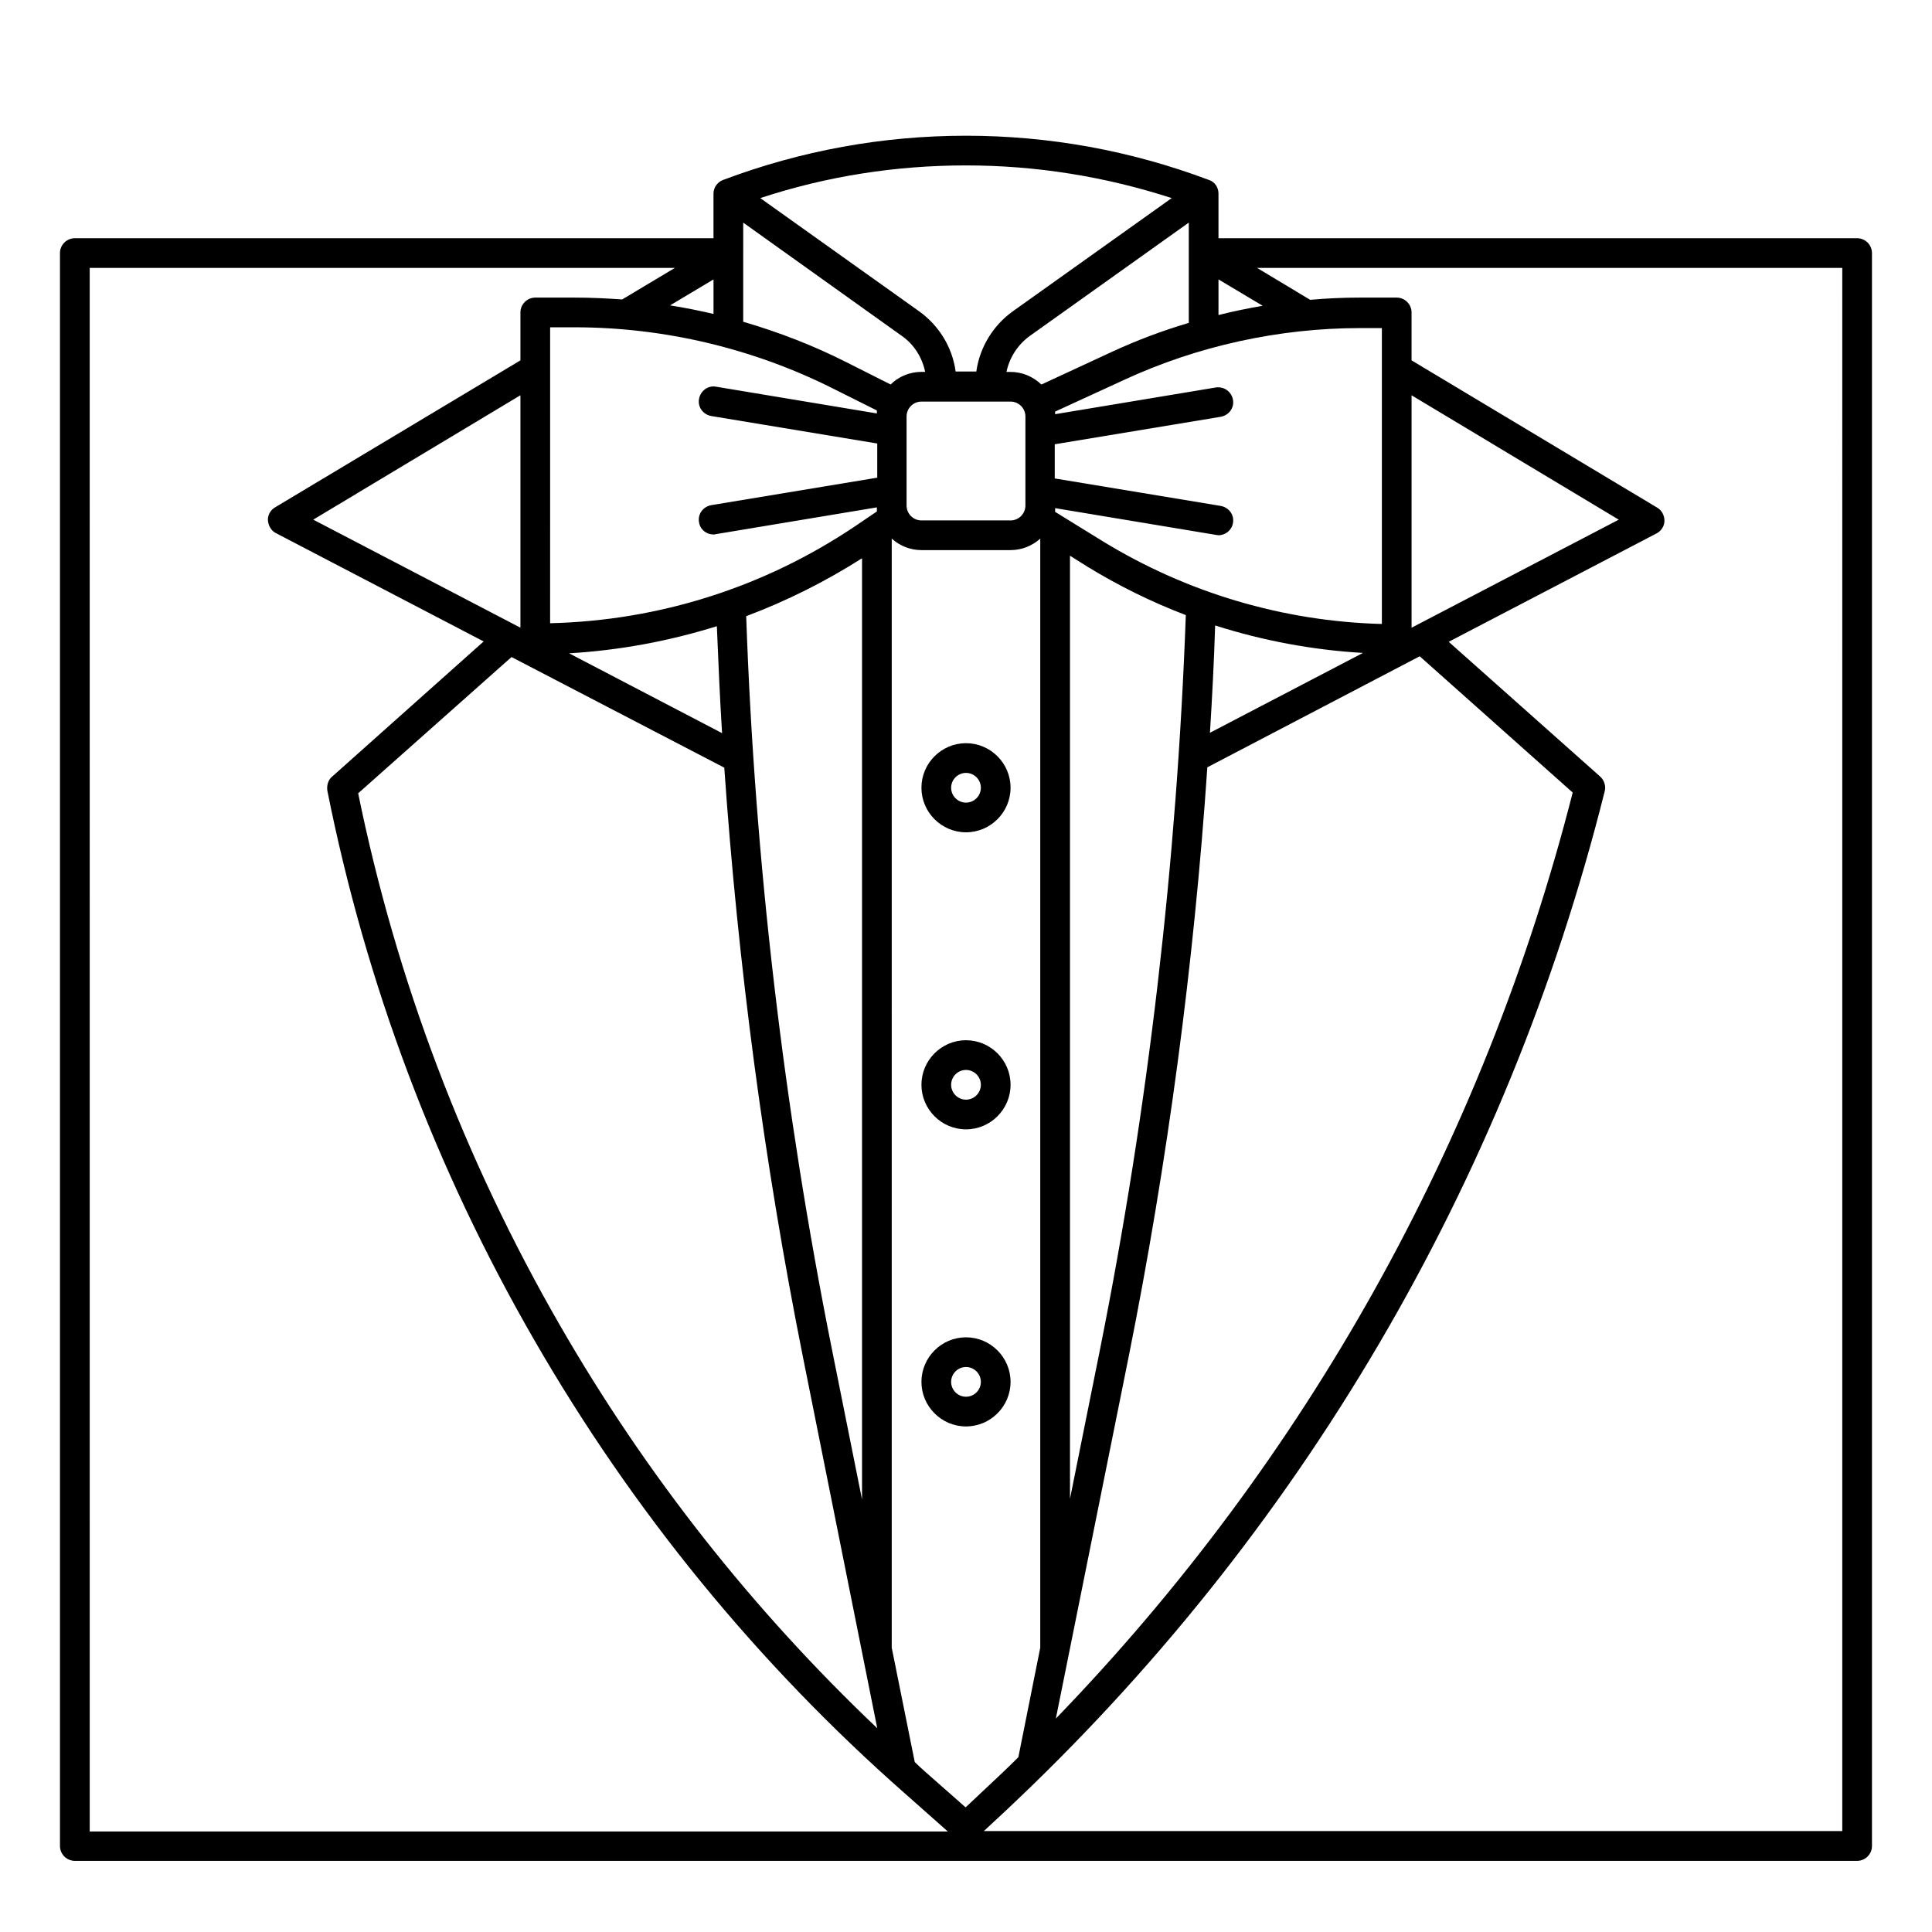 <?xml version="1.0" encoding="UTF-8"?>
<!-- Uploaded to: SVG Repo, www.svgrepo.com, Generator: SVG Repo Mixer Tools -->
<svg fill="#000000" width="800px" height="800px" version="1.1" viewBox="144 144 512 512" xmlns="http://www.w3.org/2000/svg">
 <g>
  <path d="m400 364.57c6.496 0 11.809-5.312 11.809-11.809s-5.312-11.809-11.809-11.809-11.809 5.312-11.809 11.809 5.312 11.809 11.809 11.809zm0-15.742c2.164 0 3.938 1.77 3.938 3.938 0 2.164-1.77 3.938-3.938 3.938-2.164 0-3.938-1.77-3.938-3.938s1.77-3.938 3.938-3.938z"/>
  <path d="m400 443.29c6.496 0 11.809-5.312 11.809-11.809s-5.312-11.809-11.809-11.809-11.809 5.312-11.809 11.809 5.312 11.809 11.809 11.809zm0-15.742c2.164 0 3.938 1.77 3.938 3.938 0 2.164-1.77 3.938-3.938 3.938-2.164 0-3.938-1.77-3.938-3.938s1.77-3.938 3.938-3.938z"/>
  <path d="m400 522.02c6.496 0 11.809-5.312 11.809-11.809 0-6.496-5.312-11.809-11.809-11.809s-11.809 5.312-11.809 11.809c0 6.496 5.312 11.809 11.809 11.809zm0-15.746c2.164 0 3.938 1.77 3.938 3.938 0 2.164-1.77 3.938-3.938 3.938-2.164 0-3.938-1.77-3.938-3.938 0-2.164 1.77-3.938 3.938-3.938z"/>
  <path d="m636.16 207.13h-169.25v-11.809c0-1.672-0.984-3.148-2.559-3.641-20.664-7.773-42.312-11.711-64.355-11.711-22.043 0-43.691 3.938-64.355 11.711-1.574 0.59-2.559 2.066-2.559 3.641v11.809h-169.25c-2.164 0-3.938 1.77-3.938 3.938v422.14c0 2.164 1.77 3.938 3.938 3.938h472.32c2.164 0 3.938-1.77 3.938-3.938v-422.14c0-2.164-1.77-3.938-3.934-3.938zm-118.08 41.625 54.906 32.965-54.906 28.633zm-177.12-45.758 42.016 30.012c3.246 2.262 5.41 5.707 6.199 9.543h-0.984c-3.148 0-6.102 1.277-8.168 3.344l-11.711-5.902c-8.758-4.43-17.91-7.969-27.355-10.727zm118.08 26.57c-6.988 2.066-13.777 4.625-20.367 7.676l-18.695 8.66c-2.164-2.066-5.019-3.344-8.266-3.344h-0.984c0.789-3.836 3.051-7.281 6.199-9.543l42.113-30.02zm-26.961 64.551c8.363 5.117 17.121 9.445 26.176 12.891-2.363 65.141-9.938 130.58-22.73 194.54l-7.969 39.656v-249.94zm-20.273-43.691c2.164 0 3.938 1.77 3.938 3.938v23.617c0 2.164-1.77 3.938-3.938 3.938h-23.617c-2.164 0-3.938-1.77-3.938-3.938v-23.617c0-2.164 1.77-3.938 3.938-3.938zm-47.328 251.21c-12.793-63.961-20.469-129.3-22.73-194.34 10.727-4.035 20.961-9.152 30.699-15.352v249.45zm-31.391-274.44c-3.836-0.887-7.676-1.672-11.512-2.262l11.512-6.887zm31.684 19.777 11.609 5.805v0.789l-42.605-7.086c-2.164-0.395-4.133 1.082-4.527 3.246-0.395 2.164 1.082 4.133 3.246 4.527l43.984 7.281v9.055l-43.984 7.281c-2.164 0.395-3.641 2.363-3.246 4.527 0.297 1.969 1.969 3.246 3.836 3.246 0.195 0 0.395 0 0.688-0.098l42.605-7.086v1.082l-5.805 3.938c-24.008 16.137-51.855 24.992-80.785 25.684l0.004-78.426h6.496c23.715 0 47.328 5.609 68.484 16.234zm-30.797 62.977c0.395 9.445 0.789 18.895 1.379 28.34l-40.539-21.156c13.379-0.785 26.562-3.246 39.16-7.184zm-52.055 0.395-54.906-28.633 54.906-32.965zm54.023 37.098c3.641 52.25 10.527 104.4 20.762 155.77l19.777 98.793c-33.062-31.391-61.305-67.207-84.133-106.86-25.289-43.887-43.297-91.316-53.43-140.91l40.641-36.113zm50.477 263.52-6.102-30.309 0.004-293.92c2.066 1.871 4.82 3.051 7.871 3.051h23.617c3.051 0 5.805-1.18 7.871-3.051v293.92l-5.805 29.027c-2.953 2.953-6.004 5.805-9.055 8.66l-4.922 4.625-10.723-9.445c-0.984-0.887-1.871-1.672-2.758-2.559zm56.777-107.85c10.234-51.266 17.219-103.52 20.762-155.77l56.285-29.422 40.539 36.113c-23.617 92.691-70.75 176.92-136.97 245.41zm21.453-164.92c0.59-9.445 1.082-18.992 1.379-28.438 12.695 4.035 25.781 6.496 39.164 7.281zm45.559-28.832c-26.176-0.688-51.66-8.266-73.996-21.941l-12.594-7.773v-0.984l42.605 7.086c0.195 0 0.395 0.098 0.688 0.098 1.871 0 3.543-1.379 3.836-3.246 0.395-2.164-1.082-4.133-3.246-4.527l-43.984-7.281v-9.055l43.984-7.281c2.164-0.395 3.641-2.363 3.246-4.527-0.395-2.164-2.363-3.543-4.527-3.246l-42.605 7.086v-0.688l18.402-8.461c19.387-8.953 41.031-13.676 62.387-13.676h5.805zm-43.297-81.867v-9.445l11.711 6.988c-3.938 0.684-7.871 1.473-11.711 2.457zm-12.398-30.996-42.117 30.012c-5.215 3.738-8.758 9.543-9.645 15.844v0.098h-5.512v-0.098c-0.887-6.394-4.43-12.102-9.645-15.844l-42.117-30.012c17.613-5.805 35.918-8.66 54.516-8.66 18.605 0 36.906 2.953 54.52 8.66zm-286.74 18.5h155.08l-13.973 8.363c-4.133-0.297-8.363-0.492-12.496-0.492h-10.527c-2.164 0-3.938 1.77-3.938 3.938v12.695l-65.043 38.965c-1.18 0.688-1.969 2.066-1.871 3.445s0.887 2.754 2.066 3.344l55.105 28.734-40.148 35.812c-1.082 0.887-1.477 2.363-1.277 3.738 10.234 51.266 28.633 100.17 54.809 145.54 26.074 45.266 59.137 85.805 98.398 120.34l11.219 9.938-227.4 0.004zm464.45 414.26h-227.5l5.609-5.215c78.031-73.113 132.94-166.59 158.92-270.3 0.395-1.379-0.098-2.953-1.18-3.938l-40.148-35.719 55.105-28.734c1.277-0.688 2.066-1.969 2.066-3.344 0-1.379-0.688-2.754-1.871-3.445l-65.145-39.062v-12.695c0-2.164-1.77-3.938-3.938-3.938h-9.742c-4.43 0-8.758 0.195-13.188 0.59l-14.066-8.457h155.08z"/>
 </g>
</svg>